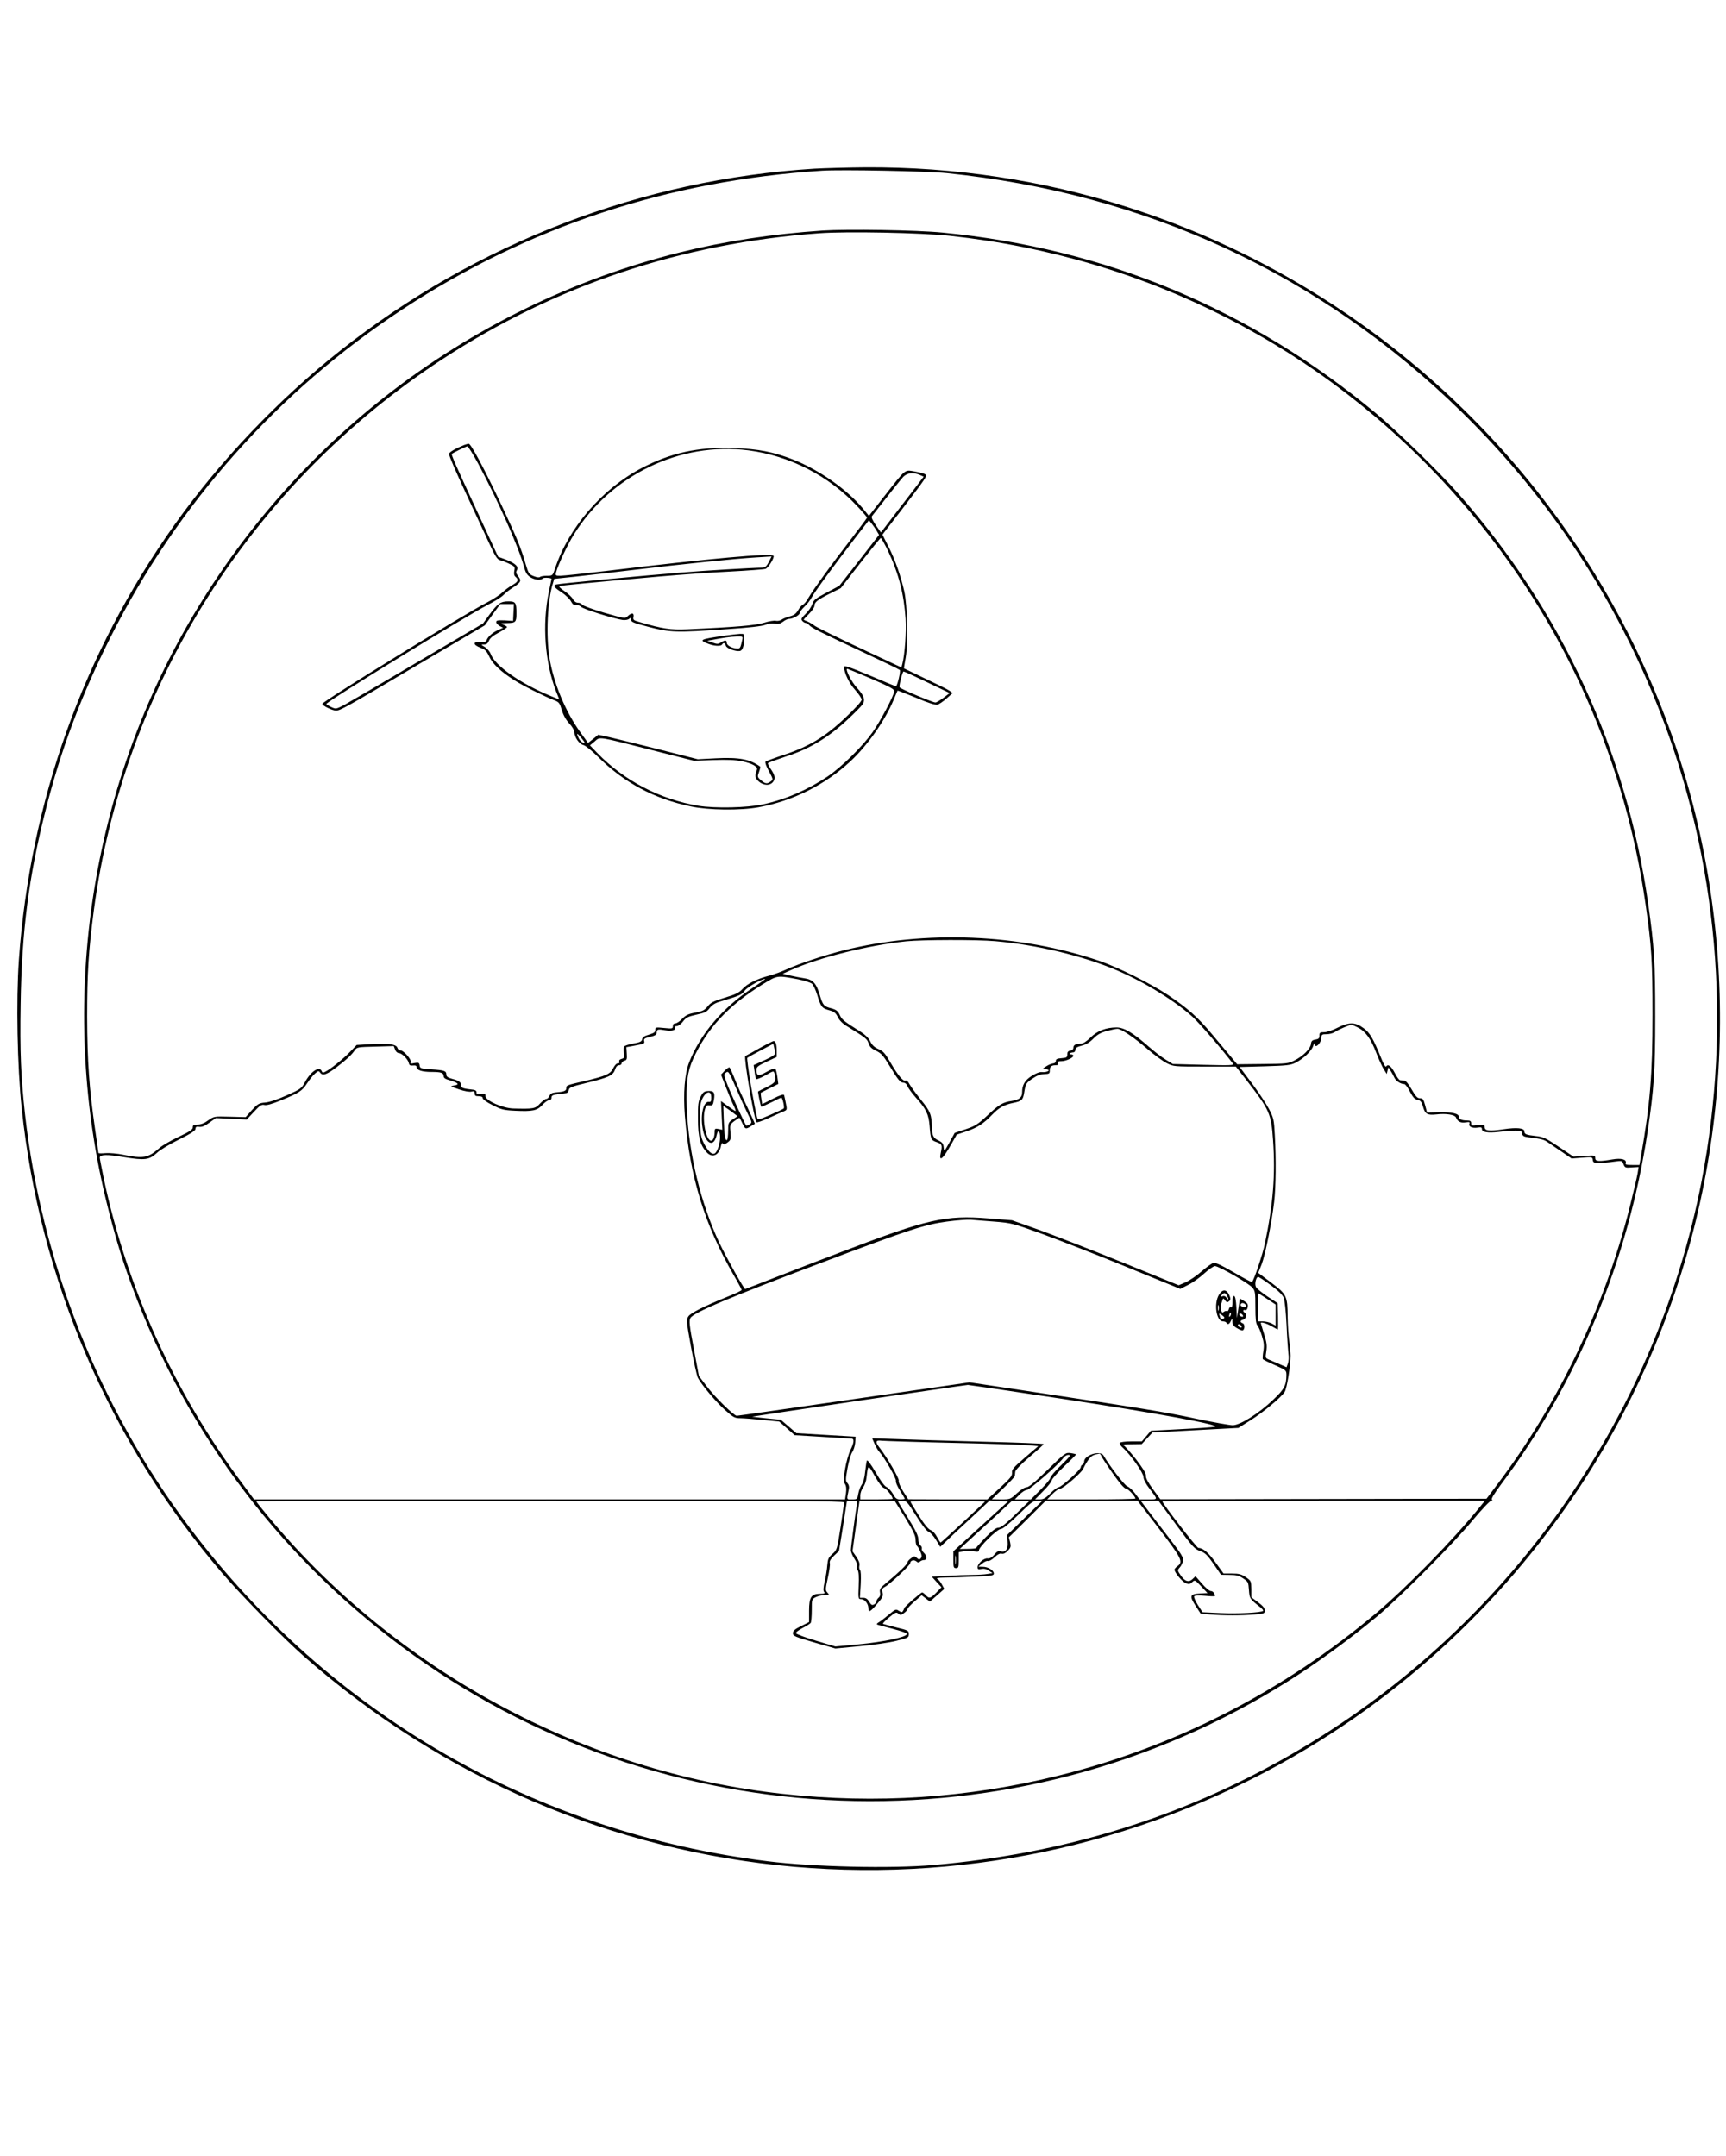 <?xml version="1.0" encoding="UTF-8" standalone="yes"?>
<svg version="1.0" xmlns="http://www.w3.org/2000/svg" width="1280" height="1599" viewBox="0 0 1280 1599" preserveAspectRatio="xMidYMid meet">
  <g transform="translate(0,1599) scale(0.1,-0.1)" fill="#000000" stroke="none">
    <path d="M6040 14739 c-1278 -79 -2506 -550 -3515 -1348 -462 -365 -890 -815
-1228 -1289 -680 -955 -1074 -2056 -1157 -3232 -21 -298 -12 -792 21 -1100
132 -1268 652 -2473 1485 -3445 144 -168 456 -486 609 -620 1027 -902 2288
-1443 3635 -1560 1335 -115 2659 190 3805 878 923 553 1705 1355 2240 2297
747 1314 994 2857 699 4355 -308 1566 -1221 2974 -2534 3909 -1078 768 -2357
1173 -3685 1165 -132 -1 -301 -6 -375 -10z m980 -33 c1481 -151 2775 -751
3819 -1771 650 -636 1147 -1388 1475 -2234 424 -1092 530 -2304 305 -3471
-345 -1782 -1464 -3345 -3048 -4254 -809 -465 -1679 -734 -2651 -818 -312 -27
-887 -14 -1225 28 -1724 212 -3250 1093 -4292 2479 -668 888 -1095 1962 -1218
3065 -30 276 -38 459 -32 814 8 534 60 943 183 1428 114 456 266 859 484 1293
499 990 1240 1822 2165 2431 930 611 1967 954 3110 1028 145 9 777 -3 925 -18z"/>
    <path d="M6100 14280 c-373 -25 -725 -79 -1055 -161 -1599 -398 -2956 -1456
-3737 -2914 -685 -1279 -865 -2801 -498 -4210 54 -209 102 -365 167 -540 412
-1113 1132 -2057 2093 -2743 1948 -1392 4582 -1443 6580 -128 183 121 387 272
560 416 170 141 570 543 714 718 65 78 126 142 135 142 10 0 12 3 5 8 -8 4 16
43 67 112 569 758 945 1664 1088 2620 47 315 56 448 56 850 0 405 -7 518 -51
830 -160 1137 -641 2180 -1408 3048 -142 161 -454 465 -611 596 -930 774
-2009 1225 -3215 1341 -193 19 -709 27 -890 15z m945 -39 c1457 -157 2764
-824 3735 -1907 770 -859 1262 -1914 1424 -3054 44 -308 51 -416 51 -815 0
-446 -18 -663 -85 -1047 l-12 -68 -54 0 c-42 0 -52 3 -48 14 10 27 -32 39
-100 27 -99 -17 -126 -15 -126 10 0 21 -3 22 -80 16 l-81 -5 -109 73 c-97 65
-115 74 -172 80 -70 8 -83 13 -83 34 0 25 -55 31 -155 16 -108 -16 -140 -12
-140 17 0 19 -4 20 -50 14 -46 -6 -50 -5 -50 14 0 15 -7 20 -29 20 -40 0 -61
9 -61 26 0 25 -51 37 -146 35 l-91 -2 -14 53 c-12 46 -18 53 -39 53 -19 0 -31
13 -61 65 -24 42 -43 65 -55 66 -11 1 -25 2 -31 3 -7 0 -24 24 -38 51 -27 53
-51 72 -65 51 -4 -8 -18 13 -35 56 -62 153 -85 193 -133 228 -62 46 -107 46
-193 3 -36 -19 -79 -33 -99 -33 -31 0 -35 -3 -35 -25 0 -20 -6 -26 -30 -30
-24 -4 -31 -11 -33 -33 -4 -35 -59 -90 -121 -121 -45 -24 -58 -25 -237 -27
l-189 -2 -50 60 c-27 33 -90 108 -140 167 -104 124 -179 190 -325 288 -127 84
-368 204 -505 251 -590 202 -1295 231 -1902 78 -143 -36 -333 -100 -420 -140
-34 -16 -91 -37 -125 -46 -91 -23 -167 -60 -202 -100 -25 -27 -50 -40 -131
-64 -84 -26 -104 -36 -127 -65 -23 -28 -37 -35 -91 -46 -52 -9 -72 -19 -98
-46 -18 -19 -41 -34 -51 -34 -11 0 -18 -7 -18 -20 0 -19 -4 -20 -65 -14 -62 6
-65 6 -65 -14 0 -17 -10 -24 -47 -35 -35 -10 -49 -20 -51 -35 -3 -16 -15 -22
-64 -31 -34 -6 -65 -16 -69 -22 -4 -6 -5 -28 -2 -49 5 -32 2 -38 -17 -43 -14
-4 -21 -11 -17 -20 3 -9 -1 -14 -11 -13 -10 0 -23 -14 -34 -35 -20 -44 -55
-59 -207 -95 -143 -33 -141 -33 -141 -54 0 -21 -18 -27 -80 -32 -25 -2 -38 -9
-45 -25 -5 -13 -16 -23 -24 -23 -8 0 -29 -16 -47 -35 -34 -38 -48 -40 -199
-36 -80 3 -205 59 -205 92 0 19 -4 21 -34 16 -27 -4 -33 -2 -32 11 1 11 -8 18
-24 20 -74 8 -90 13 -90 31 0 25 -16 37 -67 50 -32 9 -43 17 -43 31 0 28 -14
33 -109 39 -81 6 -86 7 -89 29 -3 21 -7 23 -38 18 -27 -6 -33 -4 -28 7 7 19
-53 87 -76 87 -10 0 -20 9 -23 19 -7 27 -74 36 -201 27 l-101 -6 -51 -53 c-51
-52 -141 -125 -181 -145 -17 -9 -22 -9 -27 3 -16 42 -81 0 -124 -80 -26 -48
-32 -52 -137 -99 -67 -30 -129 -51 -160 -53 -45 -4 -54 -10 -97 -56 l-46 -52
-118 3 c-117 3 -117 3 -160 -27 -28 -21 -54 -31 -78 -31 -30 0 -36 -4 -36 -21
0 -16 -22 -31 -107 -71 -58 -28 -123 -65 -142 -83 -82 -73 -119 -79 -267 -49
-42 9 -101 14 -131 12 -29 -3 -53 -2 -53 1 0 3 -11 83 -25 176 -43 297 -58
506 -59 835 0 324 11 493 50 790 221 1662 1165 3156 2580 4083 838 549 1777
863 2799 937 205 15 754 4 970 -19z m335 -5231 c306 -26 651 -109 902 -216
207 -88 438 -231 566 -349 53 -50 219 -242 296 -344 9 -12 -22 -13 -217 -8
l-229 6 -51 31 c-29 17 -86 61 -127 97 -118 104 -184 143 -240 143 -78 0 -143
-25 -193 -75 -30 -29 -55 -45 -71 -45 -37 0 -56 -10 -56 -30 0 -12 -9 -20 -22
-22 -17 -2 -23 -10 -23 -28 0 -22 -5 -25 -43 -28 -32 -2 -42 -7 -42 -20 0 -11
-8 -18 -21 -19 -11 -1 -33 -10 -47 -19 l-27 -18 25 -6 c20 -5 22 -8 10 -15 -8
-5 -28 -8 -43 -6 -18 2 -45 -9 -77 -29 -50 -32 -70 -67 -70 -121 0 -38 -21
-55 -77 -64 -67 -10 -94 -26 -183 -110 -69 -64 -88 -76 -159 -100 l-81 -27
-39 -71 c-39 -70 -39 -70 -43 -36 -2 27 -10 37 -37 50 -40 19 -49 37 -50 99
-2 93 -11 117 -81 203 -37 46 -75 98 -85 116 -10 20 -22 31 -30 27 -18 -7 -56
39 -113 137 -39 67 -53 82 -88 97 -30 13 -47 29 -60 57 -12 24 -37 49 -67 68
-130 82 -143 92 -159 127 -14 30 -26 39 -60 49 -59 15 -65 22 -89 101 -26 87
-51 114 -115 123 -27 4 -74 13 -104 20 l-55 13 57 26 c209 94 573 185 858 215
120 12 523 13 660 1z m-1461 -283 c46 -9 92 -24 103 -33 10 -10 27 -46 38 -81
28 -92 35 -100 88 -115 39 -11 50 -20 65 -51 11 -23 35 -48 65 -66 144 -89
152 -95 163 -128 8 -26 22 -40 56 -56 39 -19 54 -36 100 -112 64 -106 80 -125
105 -125 11 0 23 -11 28 -26 6 -14 33 -52 61 -83 77 -85 96 -124 103 -212 7
-97 11 -106 51 -119 40 -13 44 -23 33 -74 -18 -78 12 -57 75 55 l42 74 77 26
c78 27 124 57 188 124 48 50 86 71 152 85 65 13 74 21 83 75 11 68 15 74 62
106 32 22 58 32 87 33 37 1 41 4 41 26 0 29 11 40 44 40 16 0 21 4 17 15 -4
11 2 15 25 15 33 0 89 25 89 40 0 6 -7 10 -17 10 -9 0 -13 3 -9 7 4 4 15 8 24
8 10 0 17 8 17 19 0 14 12 22 47 31 32 8 59 24 86 52 28 29 54 44 98 56 33 9
69 17 81 17 28 0 123 -64 226 -153 49 -42 112 -88 140 -102 50 -25 55 -25 282
-25 l230 0 76 -97 c176 -227 186 -251 200 -450 18 -255 1 -470 -60 -763 -16
-79 -81 -274 -96 -288 -2 -3 -63 29 -134 71 -95 55 -136 74 -153 70 -13 -3
-52 -32 -88 -63 -36 -32 -89 -67 -117 -80 l-52 -22 -418 170 c-230 93 -508
201 -618 241 l-200 71 -175 14 c-320 25 -447 -3 -1085 -247 -137 -52 -355
-136 -483 -186 -128 -50 -234 -91 -236 -91 -9 0 -138 231 -190 340 -140 295
-229 665 -243 1005 -7 178 5 269 47 361 102 225 262 397 513 552 114 70 107
69 266 39z m-344 -68 c-217 -144 -383 -340 -464 -547 -34 -85 -45 -231 -32
-398 37 -452 144 -802 362 -1181 33 -56 59 -106 59 -110 0 -4 -44 -26 -98 -47
-180 -73 -280 -123 -297 -149 -16 -24 -15 -36 19 -224 20 -109 43 -211 50
-228 23 -49 138 -186 207 -246 57 -51 69 -57 109 -57 25 0 100 -6 167 -13
l122 -12 57 -50 57 -51 201 -12 c110 -7 209 -13 219 -13 24 -1 22 -28 -7 -87
-13 -27 -31 -89 -39 -139 -12 -76 -13 -92 -1 -110 10 -15 12 -36 8 -68 l-7
-47 -2191 0 -2192 0 -91 123 c-499 669 -852 1447 -1023 2254 -16 79 -30 149
-30 157 0 24 52 26 181 4 153 -25 186 -21 243 32 23 22 97 66 164 99 90 45
122 66 122 79 0 14 6 18 27 15 20 -3 42 6 76 31 l48 34 115 -5 114 -6 53 57
c45 49 57 56 78 51 17 -4 55 7 122 34 134 55 157 69 194 126 18 28 44 60 59
73 24 21 27 22 39 6 18 -25 51 -13 126 45 72 55 106 87 130 122 16 23 23 24
153 27 l136 4 10 -26 c5 -15 17 -26 28 -26 22 0 69 -47 74 -75 3 -15 10 -19
31 -17 19 2 27 -2 27 -13 0 -22 41 -35 110 -35 71 0 90 -6 90 -31 0 -13 12
-22 43 -30 65 -19 78 -33 36 -39 -33 -6 -32 -6 34 -29 40 -14 78 -20 92 -17
20 5 25 3 25 -14 0 -16 7 -20 30 -20 20 0 30 -5 30 -15 0 -8 31 -31 73 -51 64
-33 82 -38 169 -42 128 -6 161 1 200 43 17 19 39 35 50 35 11 0 18 7 18 19 0
16 9 21 48 26 26 3 54 7 62 8 8 1 16 12 18 23 3 19 21 26 133 53 164 40 195
55 210 98 7 22 17 33 30 33 10 0 19 6 19 14 0 7 9 16 21 19 17 5 20 12 17 53
l-3 48 45 8 c91 17 92 18 87 38 -4 15 4 21 44 30 37 9 49 17 49 30 0 27 9 29
64 19 49 -9 83 2 70 22 -3 5 4 9 15 9 11 0 32 15 46 34 22 29 37 37 100 51 62
13 77 21 98 49 19 24 41 38 84 50 142 43 153 48 175 78 18 26 122 86 152 88 5
0 -40 -32 -99 -71z m4494 -289 c57 -28 97 -83 136 -185 19 -49 45 -106 57
-125 l22 -35 6 25 6 25 16 -25 c9 -14 22 -37 28 -51 12 -26 47 -49 74 -49 8 0
26 -25 42 -56 22 -42 36 -57 56 -61 22 -4 30 -14 40 -47 16 -59 32 -68 100
-61 73 9 137 -2 146 -23 11 -30 35 -42 71 -36 28 4 33 3 28 -10 -8 -21 20 -35
61 -29 25 4 32 2 32 -11 0 -23 42 -30 124 -21 39 5 94 9 121 9 44 1 50 -2 53
-21 3 -18 12 -23 50 -28 96 -12 111 -16 143 -38 19 -13 65 -45 104 -71 l70
-48 77 6 c74 6 77 6 80 -16 3 -21 8 -23 53 -22 28 0 76 4 107 9 56 8 58 7 68
-20 10 -25 14 -27 61 -23 l51 3 -7 -45 c-4 -25 -31 -140 -60 -257 -186 -736
-526 -1449 -978 -2048 l-83 -110 -1209 -2 -1210 -2 -55 75 c-37 51 -54 83 -52
99 2 17 -19 51 -73 122 -43 54 -85 101 -94 105 -9 4 18 7 60 7 l76 1 40 43 40
43 318 17 319 17 90 57 c93 58 226 168 253 210 16 24 44 196 44 268 0 22 -5
72 -10 110 -6 39 -11 120 -12 180 -1 154 -7 166 -121 252 l-97 73 25 62 c26
66 75 309 93 463 13 107 15 322 5 496 -6 117 -9 128 -43 194 -20 38 -77 124
-127 191 l-91 121 187 5 c165 5 191 8 229 27 60 31 119 88 130 125 5 17 10 23
10 14 2 -41 51 6 51 49 0 20 5 23 38 23 21 0 48 7 61 16 22 16 107 53 124 54
4 0 25 -9 46 -20z m-2694 -1440 c126 -10 137 -13 350 -90 121 -44 402 -153
624 -244 l404 -165 59 30 c33 16 86 54 118 84 33 30 69 55 80 55 29 0 250
-127 277 -159 21 -24 23 -36 23 -145 0 -91 4 -123 15 -136 8 -8 23 -43 33 -77
15 -48 18 -72 11 -114 -5 -28 -6 -55 -4 -59 2 -3 42 -24 89 -44 85 -38 86 -39
86 -75 0 -74 -17 -106 -98 -182 -105 -101 -246 -189 -300 -189 -22 0 -146 22
-274 49 -222 48 -382 74 -1285 210 l-393 59 -856 -124 c-470 -68 -862 -124
-870 -124 -21 0 -160 136 -224 220 l-57 75 -38 203 c-33 174 -36 206 -25 227
22 40 282 150 985 415 635 240 752 278 915 300 74 10 155 16 180 14 25 -2 104
-9 175 -14z m2047 -470 c54 -39 88 -72 97 -93 8 -20 17 -98 22 -202 4 -93 11
-190 14 -215 4 -25 2 -57 -4 -72 l-10 -28 -48 21 c-26 11 -62 27 -79 34 -31
13 -31 13 -23 64 6 41 3 65 -17 128 -13 43 -24 79 -24 81 0 10 43 -3 79 -23
23 -14 45 -25 47 -25 3 0 3 44 2 98 l-3 97 -76 50 c-41 28 -80 59 -85 71 -11
22 1 74 17 74 5 0 46 -27 91 -60z m38 -223 l0 -78 -30 16 c-16 8 -45 15 -65
15 l-35 0 0 105 0 105 65 -42 65 -43 0 -78z m-1577 -622 c701 -106 1172 -193
1126 -206 -13 -4 -125 -12 -249 -18 l-225 -12 -33 -39 -34 -40 -78 0 c-46 0
-82 -5 -86 -11 -3 -6 7 -23 24 -37 56 -50 152 -186 152 -216 0 -17 16 -49 43
-84 66 -87 67 -82 -7 -82 l-65 0 -33 44 c-18 24 -44 48 -58 53 -22 8 -132 152
-176 228 -24 41 -144 4 -144 -45 0 -10 -6 -20 -12 -22 -7 -3 -13 -11 -13 -19
0 -19 -145 -149 -165 -149 -9 0 -36 -20 -60 -45 -36 -36 -51 -45 -79 -45 l-35
0 62 63 c34 34 62 70 62 79 0 8 41 54 90 101 50 47 90 88 90 90 0 2 -18 7 -39
10 -39 5 -41 4 -172 -124 -94 -91 -140 -129 -156 -129 -14 0 -43 -18 -72 -45
-48 -44 -49 -45 -117 -45 l-69 1 85 81 c47 45 86 86 86 92 1 6 2 20 3 31 1 12
42 55 106 110 58 49 105 92 105 95 0 4 -206 12 -457 18 -252 7 -538 15 -636
19 l-179 6 17 -39 c9 -21 24 -48 34 -59 39 -42 131 -203 125 -218 -3 -9 10
-39 30 -71 20 -31 36 -59 36 -61 0 -3 -15 -5 -32 -5 -28 0 -37 6 -56 41 -13
22 -34 45 -48 51 -15 7 -46 49 -81 110 -35 60 -60 93 -64 86 -3 -7 -9 -44 -13
-83 -4 -43 -14 -80 -25 -95 -10 -14 -22 -45 -26 -68 -7 -41 -8 -42 -46 -42
-43 0 -41 -7 -24 76 4 17 0 33 -10 44 -15 16 -15 25 0 111 9 51 25 104 35 119
10 14 20 46 22 70 l3 45 -220 13 -219 13 -58 50 -58 50 -103 10 c-56 6 -105
11 -109 12 -6 2 1555 232 1600 236 6 0 324 -46 705 -104z m-813 -326 c272 -6
525 -14 562 -18 l68 -6 -99 -85 c-85 -73 -99 -89 -96 -112 2 -24 -12 -41 -90
-113 l-93 -85 -293 0 -294 1 -38 60 c-22 36 -35 68 -32 78 5 16 -90 179 -145
248 -31 40 -26 54 18 48 20 -2 260 -10 532 -16z m1097 -96 c3 -10 42 -69 85
-130 51 -73 86 -113 98 -113 15 0 70 -58 70 -74 0 -3 -147 -6 -327 -6 l-327 0
39 40 c21 22 48 40 58 40 21 0 155 115 169 145 16 34 34 64 52 84 16 17 28 23
69 30 4 0 10 -7 14 -16z m-298 -70 c-44 -42 -79 -84 -79 -92 0 -9 -33 -49 -73
-89 l-72 -72 -60 0 -59 0 34 35 c19 19 43 35 55 35 21 0 240 192 271 238 8 12
25 22 38 22 20 0 11 -12 -55 -77z m-1312 -169 c18 -5 63 -62 63 -80 0 -2 -54
-4 -120 -4 l-120 0 0 30 c0 17 9 43 21 59 11 15 23 48 25 72 12 101 11 101 62
11 31 -54 55 -84 69 -88z m-297 -106 c0 -7 -12 -89 -26 -183 -26 -168 -27
-170 -61 -200 -29 -26 -34 -37 -38 -85 -2 -30 -11 -84 -19 -119 -11 -47 -12
-69 -4 -78 8 -10 2 -13 -29 -13 -67 0 -83 -25 -83 -125 l0 -85 -60 -30 c-46
-23 -60 -35 -60 -53 0 -20 15 -26 158 -68 l157 -45 180 17 c99 9 222 27 273
40 87 22 92 24 92 50 0 25 -4 28 -92 49 -51 13 -96 25 -100 27 -4 2 16 23 45
47 47 39 54 42 69 29 15 -13 20 -13 42 4 14 10 26 23 26 30 0 6 24 32 52 56
l53 46 31 -24 30 -23 54 47 53 47 -17 31 c-9 18 -24 37 -33 42 -14 8 1 10 57
11 41 0 139 3 218 7 125 5 142 8 142 23 0 24 -42 50 -82 50 l-33 1 29 23 c16
14 35 22 43 19 8 -3 29 9 48 27 23 22 40 31 54 27 13 -3 28 4 45 22 22 23 24
31 17 63 l-9 37 137 135 136 136 340 0 341 0 159 -207 c169 -221 182 -247 136
-279 -11 -8 -21 -20 -21 -25 0 -21 56 -89 83 -100 23 -10 31 -9 48 7 20 18 21
18 67 -31 l47 -50 -57 -3 c-74 -4 -79 -18 -31 -92 l37 -57 74 -7 c96 -8 228
-8 325 0 72 7 77 8 77 30 0 17 -15 35 -50 61 l-50 37 0 61 c-1 59 -2 61 -41
88 -33 22 -50 27 -102 27 l-63 0 -58 80 c-53 75 -95 110 -129 110 -12 0 -267
330 -267 345 0 3 538 5 1196 5 l1196 0 -38 -47 c-189 -235 -540 -594 -764
-783 -696 -586 -1497 -996 -2362 -1209 -671 -166 -1349 -211 -2043 -135 -1475
160 -2876 918 -3824 2067 -45 54 -81 100 -81 103 0 2 981 4 2180 4 1737 0
2180 -3 2180 -12z m95 -15 c-11 -60 -45 -319 -45 -340 0 -13 12 -41 26 -63 16
-23 24 -46 20 -56 -3 -9 -1 -23 5 -30 7 -9 10 -48 7 -114 -4 -98 -3 -100 19
-100 26 0 53 -35 53 -67 0 -35 14 -28 65 32 40 46 46 58 40 84 -5 24 -2 32 17
42 38 20 188 160 188 176 0 20 28 28 46 13 11 -10 18 -10 26 -2 7 7 20 12 30
12 24 0 23 32 -1 54 -11 10 -17 23 -15 30 3 7 -2 19 -11 26 -8 7 -15 28 -15
46 0 25 -20 66 -75 154 -41 66 -75 122 -75 125 0 3 15 5 33 5 30 -1 36 -8 101
-111 43 -69 78 -114 92 -119 13 -5 38 -32 55 -60 l32 -52 41 39 c22 22 105 99
183 171 l142 133 68 -3 69 -3 -203 -185 -203 -185 0 -62 c0 -56 2 -63 20 -63
18 0 20 7 20 59 l0 59 36 7 c20 3 54 3 75 0 30 -5 39 -4 39 8 0 24 136 157
161 157 15 0 58 35 130 105 96 94 111 105 144 105 l36 0 -132 -127 -131 -128
4 -47 c6 -55 -15 -85 -51 -73 -16 5 -28 -1 -47 -25 -18 -21 -34 -30 -50 -28
-27 4 -74 -37 -74 -65 0 -15 5 -18 28 -13 18 4 37 0 55 -13 l28 -18 -38 -6
c-21 -4 -72 -7 -113 -7 -41 0 -126 -3 -187 -7 l-113 -6 36 -40 36 -39 -38 -39
c-43 -44 -54 -47 -79 -19 -10 11 -22 20 -26 20 -10 0 -134 -108 -134 -118 0
-4 -4 -13 -9 -20 -6 -11 -12 -10 -31 2 -21 14 -25 12 -75 -30 -29 -24 -61 -49
-72 -55 -11 -6 -17 -13 -15 -16 3 -3 54 -17 114 -32 69 -18 108 -32 108 -40 0
-22 -175 -59 -360 -76 l-170 -16 -144 43 c-80 24 -146 49 -148 55 -3 7 20 24
49 39 29 15 56 32 60 38 4 6 8 48 8 93 0 81 0 83 30 98 16 8 46 15 66 15 36 0
36 1 20 19 -16 17 -15 24 3 108 11 49 18 98 15 110 -4 14 5 30 31 55 l37 35
29 179 c15 98 28 182 29 187 0 4 18 7 40 7 38 0 39 -1 35 -27z m358 -99 c61
-100 77 -134 77 -164 0 -21 5 -42 10 -45 6 -4 17 -22 25 -42 12 -27 12 -39 4
-50 -10 -11 -15 -11 -30 3 -16 15 -20 15 -43 -3 -14 -10 -26 -23 -26 -30 0
-13 -64 -75 -152 -148 -50 -41 -56 -50 -52 -74 4 -18 0 -32 -10 -40 -9 -8 -16
-19 -16 -27 0 -7 -8 -18 -18 -23 -15 -8 -22 -4 -36 20 -12 20 -25 29 -43 29
l-26 0 6 100 c3 62 1 102 -5 106 -5 4 -8 18 -5 32 4 18 -4 39 -23 67 l-28 40
26 188 26 187 130 0 131 -1 78 -125z m591 118 c-5 -5 -80 -75 -166 -155 -87
-81 -160 -147 -162 -147 -3 0 -15 19 -27 41 -12 24 -32 46 -47 51 -18 7 -47
42 -87 106 -33 52 -61 99 -63 104 -2 4 124 8 279 8 156 0 279 -4 273 -8z m228
-92 c-74 -72 -109 -100 -127 -100 -18 0 -45 -21 -95 -71 -38 -40 -70 -75 -70
-79 0 -4 -28 -7 -61 -7 l-62 -1 84 77 c46 42 133 122 194 178 l110 102 65 0
65 0 -103 -99z m1191 -79 c120 -162 136 -180 177 -194 38 -14 53 -29 100 -96
l55 -80 63 -1 c50 0 70 -5 101 -26 37 -24 39 -28 43 -86 5 -64 6 -66 82 -126
16 -12 26 -25 23 -29 -14 -13 -189 -22 -316 -16 l-133 6 -35 54 c-18 29 -31
58 -27 64 4 7 32 8 80 4 41 -4 74 -5 74 -2 0 19 -15 37 -30 37 -11 0 -40 25
-66 55 l-48 55 -22 -21 c-29 -27 -57 -18 -89 29 -24 35 -24 37 -6 57 10 11 21
33 24 49 4 26 -10 49 -107 175 -62 80 -133 174 -160 209 l-47 62 66 0 66 0
132 -179z m-1636 -288 c-2 -16 -4 -3 -4 27 0 30 2 43 4 28 2 -16 2 -40 0 -55z"/>
    <path d="M3440 12689 c-60 -24 -110 -53 -110 -65 0 -16 47 -125 142 -329 41
-88 105 -226 143 -307 57 -124 72 -148 94 -153 14 -3 45 -15 69 -27 40 -19 42
-22 36 -52 -4 -23 -1 -36 10 -45 25 -21 19 -36 -26 -61 -23 -13 -56 -38 -73
-54 -17 -17 -69 -51 -115 -75 -170 -87 -1220 -734 -1220 -751 0 -14 75 -50
102 -50 33 1 69 21 614 344 l489 288 57 79 58 79 50 0 51 0 -3 -62 -3 -63 -62
4 c-52 2 -63 0 -63 -13 0 -8 12 -21 26 -29 l25 -13 -40 -18 c-41 -19 -75 -50
-83 -76 -3 -10 -16 -14 -46 -11 -57 4 -56 -21 1 -43 35 -13 46 -24 65 -65 24
-54 87 -113 185 -175 60 -39 223 -120 294 -148 39 -15 43 -20 59 -73 11 -38
30 -72 55 -100 23 -24 39 -52 39 -66 0 -37 36 -88 67 -95 16 -4 64 -43 110
-89 192 -190 414 -309 686 -366 131 -28 367 -31 503 -6 252 46 493 166 680
340 128 119 256 301 321 456 15 36 28 67 29 69 1 2 63 -22 138 -53 91 -39 143
-55 158 -51 13 3 43 24 68 46 l45 40 -23 17 c-12 9 -93 49 -180 90 -86 41
-157 75 -158 76 -1 1 5 38 13 82 18 102 12 388 -11 490 -26 114 -67 232 -116
329 l-46 91 147 190 c176 230 185 243 172 256 -6 6 -40 15 -77 22 -80 13 -63
27 -228 -183 l-114 -146 -44 54 c-119 142 -323 286 -514 362 -150 59 -264 81
-446 87 -266 9 -463 -35 -681 -148 -294 -154 -543 -443 -643 -746 -18 -53 -18
-53 -60 -53 -23 0 -46 -4 -52 -9 -5 -6 -24 -3 -46 6 -35 14 -39 20 -59 87 -35
123 -69 204 -180 440 -127 269 -227 456 -243 455 -6 0 -22 -5 -36 -10z m108
-141 c154 -290 296 -610 338 -761 12 -46 23 -62 47 -78 35 -21 77 -25 94 -8 7
7 64 4 63 -5 0 0 -9 -44 -20 -96 -50 -241 -29 -525 54 -738 l24 -60 -61 25
c-226 92 -419 227 -449 315 -6 16 -25 38 -42 49 -31 19 -31 19 -6 19 19 0 28
8 36 28 7 19 30 38 72 60 34 18 62 37 62 41 0 4 -12 12 -27 18 -26 10 -23 11
28 12 64 1 69 7 69 74 0 78 -7 87 -59 87 -58 0 -80 -15 -141 -98 l-48 -66
-489 -288 c-268 -159 -514 -302 -545 -319 -56 -28 -58 -29 -93 -12 -19 9 -35
19 -35 22 0 17 1032 650 1197 735 51 26 103 59 115 72 13 14 47 41 76 59 57
38 61 48 33 84 -15 19 -16 29 -8 42 16 26 -12 52 -82 79 l-57 21 -156 337
c-161 348 -193 420 -187 426 11 9 105 55 115 56 6 0 43 -60 82 -132z m2002
102 c307 -40 597 -189 808 -415 40 -42 72 -80 72 -84 0 -3 -52 -73 -116 -156
-145 -187 -282 -376 -317 -436 -14 -26 -33 -49 -42 -53 -8 -3 -25 -21 -36 -41
-15 -26 -31 -38 -62 -46 -23 -6 -50 -17 -61 -25 -11 -7 -30 -11 -42 -8 -13 3
-51 -3 -86 -14 -61 -20 -211 -33 -573 -49 -122 -5 -181 3 -350 53 -47 13 -52
17 -47 39 5 31 -13 33 -42 6 -21 -20 -22 -19 -176 25 -85 25 -158 52 -163 60
-4 8 -18 14 -31 14 -14 0 -28 10 -37 26 -7 15 -36 42 -63 60 -32 21 -44 35
-35 38 14 4 241 26 747 71 150 13 382 30 515 36 133 7 252 16 264 20 22 8 69
86 59 97 -22 21 -465 -19 -1246 -113 -162 -19 -312 -35 -334 -35 -36 0 -38 1
-32 26 14 53 85 206 132 280 274 441 789 689 1294 624z m1273 -183 l27 -12
-57 -75 c-31 -41 -103 -134 -159 -207 l-101 -132 -38 54 c-26 39 -35 59 -28
68 110 141 211 268 231 290 29 30 75 36 125 14z m-321 -415 l17 -29 -147 -189
-148 -189 -94 -50 c-83 -44 -96 -54 -106 -85 -6 -19 -28 -52 -49 -72 -32 -31
-36 -40 -25 -53 7 -8 18 -15 25 -15 7 0 18 -7 26 -16 16 -20 74 -49 399 -201
146 -68 268 -127 273 -132 8 -8 -19 -121 -29 -121 -2 0 -79 31 -169 70 -177
74 -215 88 -215 73 0 -43 37 -121 81 -169 27 -30 49 -63 49 -73 0 -12 -47 -64
-117 -130 -150 -143 -270 -216 -456 -278 -72 -24 -135 -47 -140 -52 -5 -5 6
-36 25 -70 32 -60 33 -62 14 -76 -27 -21 -40 -19 -73 9 -27 23 -27 26 -14 61
7 20 11 38 9 39 -77 56 -156 71 -332 62 l-131 -7 -275 70 c-151 38 -317 79
-369 91 l-94 21 -38 -31 -38 -30 -54 75 c-112 153 -201 367 -232 555 -27 168
-15 430 26 556 l9 31 153 16 c83 9 283 32 442 51 350 42 749 83 903 92 l114 7
-21 -42 c-15 -29 -28 -41 -44 -41 -65 0 -437 -22 -602 -36 -266 -21 -917 -83
-932 -89 -23 -8 -14 -22 42 -58 30 -20 62 -51 70 -68 12 -22 22 -29 38 -27 12
2 29 -4 37 -13 15 -16 242 -88 308 -97 18 -2 39 1 47 8 12 10 15 9 15 -7 0
-16 21 -24 133 -53 156 -41 201 -43 579 -16 165 11 260 22 284 32 23 10 50 13
71 9 25 -4 40 -1 60 14 14 12 34 21 45 21 27 0 78 28 78 43 0 7 16 29 36 48
20 18 44 50 54 69 19 38 176 251 329 449 l95 123 21 -26 c11 -14 28 -38 37
-54z m82 -144 c80 -169 120 -324 132 -508 6 -98 -6 -265 -24 -333 l-7 -27
-310 145 c-171 80 -321 154 -335 165 -14 11 -37 25 -52 31 -16 6 -28 12 -28
14 0 1 18 21 40 43 22 22 40 48 40 59 0 27 21 44 115 91 l80 40 145 186 c80
102 148 186 152 186 4 0 27 -42 52 -92z m-122 -952 c140 -61 172 -78 170 -93
-6 -39 -104 -223 -162 -305 -76 -106 -228 -256 -333 -327 -146 -98 -311 -170
-477 -206 -118 -26 -357 -31 -481 -11 -282 47 -552 187 -749 391 l-55 57 35
29 c42 36 14 40 420 -63 l315 -80 145 5 c104 4 163 1 213 -9 77 -16 120 -41
110 -64 -17 -43 -14 -60 12 -84 37 -34 88 -35 110 -2 17 26 12 48 -24 100 -11
17 -18 33 -16 36 3 4 63 26 135 50 172 55 311 139 451 269 55 51 107 104 116
117 22 34 10 67 -42 123 -41 44 -90 141 -71 141 2 0 82 -33 178 -74z m414 -26
l167 -80 -46 -35 c-25 -19 -52 -35 -60 -35 -20 0 -264 103 -266 113 -4 15 22
117 30 117 5 0 83 -36 175 -80z m-2541 -448 c-7 -8 -34 12 -44 34 -18 40 -13
41 18 4 16 -19 28 -36 26 -38z"/>
    <path d="M5369 11275 c-178 -26 -189 -31 -119 -59 46 -18 96 -21 105 -6 10 16
22 12 28 -9 5 -20 73 -45 105 -39 18 4 30 36 31 91 1 36 0 37 -31 36 -18 -1
-72 -7 -119 -14z m135 -32 c-12 -56 -16 -63 -33 -63 -38 0 -81 22 -81 41 0 23
-13 24 -44 4 -20 -13 -28 -13 -62 -1 l-39 14 35 6 c83 16 138 24 183 25 47 1
47 1 41 -26z"/>
    <path d="M5630 8215 c-52 -30 -99 -55 -103 -57 -13 -6 65 -470 83 -491 3 -4
42 9 86 29 43 20 93 42 110 49 32 13 32 13 22 62 -5 26 -11 54 -13 61 -3 9
-28 1 -84 -27 l-79 -40 -6 41 c-4 22 -5 42 -4 43 2 2 32 17 66 34 l64 32 -7
52 c-4 29 -11 56 -15 61 -5 5 -33 -5 -66 -24 -61 -34 -74 -31 -74 18 0 19 13
29 75 58 l75 35 0 43 c0 52 -8 76 -24 75 -6 -1 -54 -25 -106 -54z m119 -36 c1
-10 -26 -28 -80 -52 l-80 -36 7 -48 c3 -26 9 -52 11 -56 3 -4 33 8 68 27 63
36 63 36 69 13 15 -55 8 -66 -56 -98 -35 -17 -64 -32 -66 -34 -3 -2 19 -108
23 -113 2 -2 35 13 74 32 39 20 73 36 75 36 9 0 26 -74 18 -81 -4 -4 -48 -25
-99 -47 -80 -35 -93 -38 -97 -24 -21 70 -82 439 -74 447 2 2 46 27 98 54 l95
50 6 -27 c4 -15 7 -34 8 -43z"/>
    <path d="M5375 8050 l-28 -30 38 -97 c21 -54 46 -115 57 -135 10 -21 16 -38
12 -38 -3 0 -29 17 -57 37 l-50 37 5 -107 5 -106 -29 6 c-24 5 -28 2 -28 -18
0 -39 -11 -69 -26 -69 -37 0 -68 152 -47 230 8 30 14 35 35 32 23 -2 26 2 33
44 8 54 -2 66 -50 62 -24 -2 -34 -11 -50 -43 -17 -34 -20 -59 -19 -165 0 -134
17 -195 66 -247 40 -43 91 -21 104 46 4 20 10 28 14 21 6 -10 15 -8 34 6 25
18 27 23 23 76 -5 55 -4 58 28 83 19 14 36 25 38 25 2 0 12 -18 22 -40 20 -45
25 -47 63 -23 15 9 28 18 30 18 1 1 -25 58 -57 126 -33 68 -74 160 -91 204
-17 44 -35 83 -39 88 -4 4 -20 -6 -36 -23z m173 -326 c30 -59 30 -60 10 -73
-11 -7 -22 -11 -24 -9 -10 11 -125 261 -145 317 -22 62 -22 64 -4 77 17 13 22
5 75 -119 31 -72 71 -159 88 -193z m-273 126 c0 -27 -4 -34 -17 -32 -40 7 -65
-92 -48 -193 19 -119 84 -151 105 -52 9 43 25 32 25 -18 0 -47 -20 -107 -39
-119 -19 -12 -46 11 -76 65 -24 45 -29 67 -33 150 -2 53 -2 117 2 142 13 86
81 133 81 57z m172 -121 l23 -17 -35 -23 c-33 -23 -35 -26 -35 -86 0 -34 -4
-64 -9 -68 -13 -7 -20 38 -24 157 l-3 96 31 -21 c16 -11 40 -28 52 -38z"/>
    <path d="M9040 6388 c-40 -66 -20 -198 30 -198 10 0 22 -4 25 -10 10 -16 21
-12 33 13 10 22 11 21 11 -6 1 -20 10 -33 34 -47 17 -11 37 -18 42 -17 17 6
18 47 1 53 -22 8 -20 21 4 27 21 5 28 41 10 52 -15 9 -12 25 4 19 9 -3 15 4
19 21 4 22 -1 30 -27 46 l-31 19 -11 -73 -11 -72 -4 79 c-3 52 -8 81 -16 84
-9 2 -13 -10 -13 -43 0 -30 -4 -44 -11 -40 -6 4 -13 -2 -16 -14 -3 -11 -9 -18
-15 -15 -5 3 -15 1 -22 -5 -11 -9 -15 -6 -20 13 -3 13 -4 32 -1 40 17 55 15
53 30 32 12 -15 17 -17 29 -7 12 10 13 19 5 39 -20 51 -51 55 -79 10z m60 -7
c14 -28 12 -38 -4 -16 -8 12 -19 16 -31 11 -15 -5 -16 -4 -5 9 17 20 27 19 40
-4z m140 -76 c0 -8 -8 -11 -20 -8 -20 5 -25 15 -14 26 9 9 34 -4 34 -18z
m-203 -32 c-3 -10 -5 -2 -5 17 0 19 2 27 5 18 2 -10 2 -26 0 -35z m85 -45 c-8
-8 -9 -4 -5 13 4 13 8 18 11 10 2 -7 -1 -18 -6 -23z m-42 -10 c0 -5 -7 -8 -15
-8 -8 0 -15 2 -15 4 0 2 -3 12 -6 21 -6 15 -4 15 15 4 11 -8 21 -17 21 -21z
m138 14 c2 -7 -2 -10 -12 -6 -9 3 -16 11 -16 16 0 13 23 5 28 -10z m-10 -80
c2 -7 -2 -10 -12 -6 -9 3 -16 11 -16 16 0 13 23 5 28 -10z"/>
  </g>
</svg>